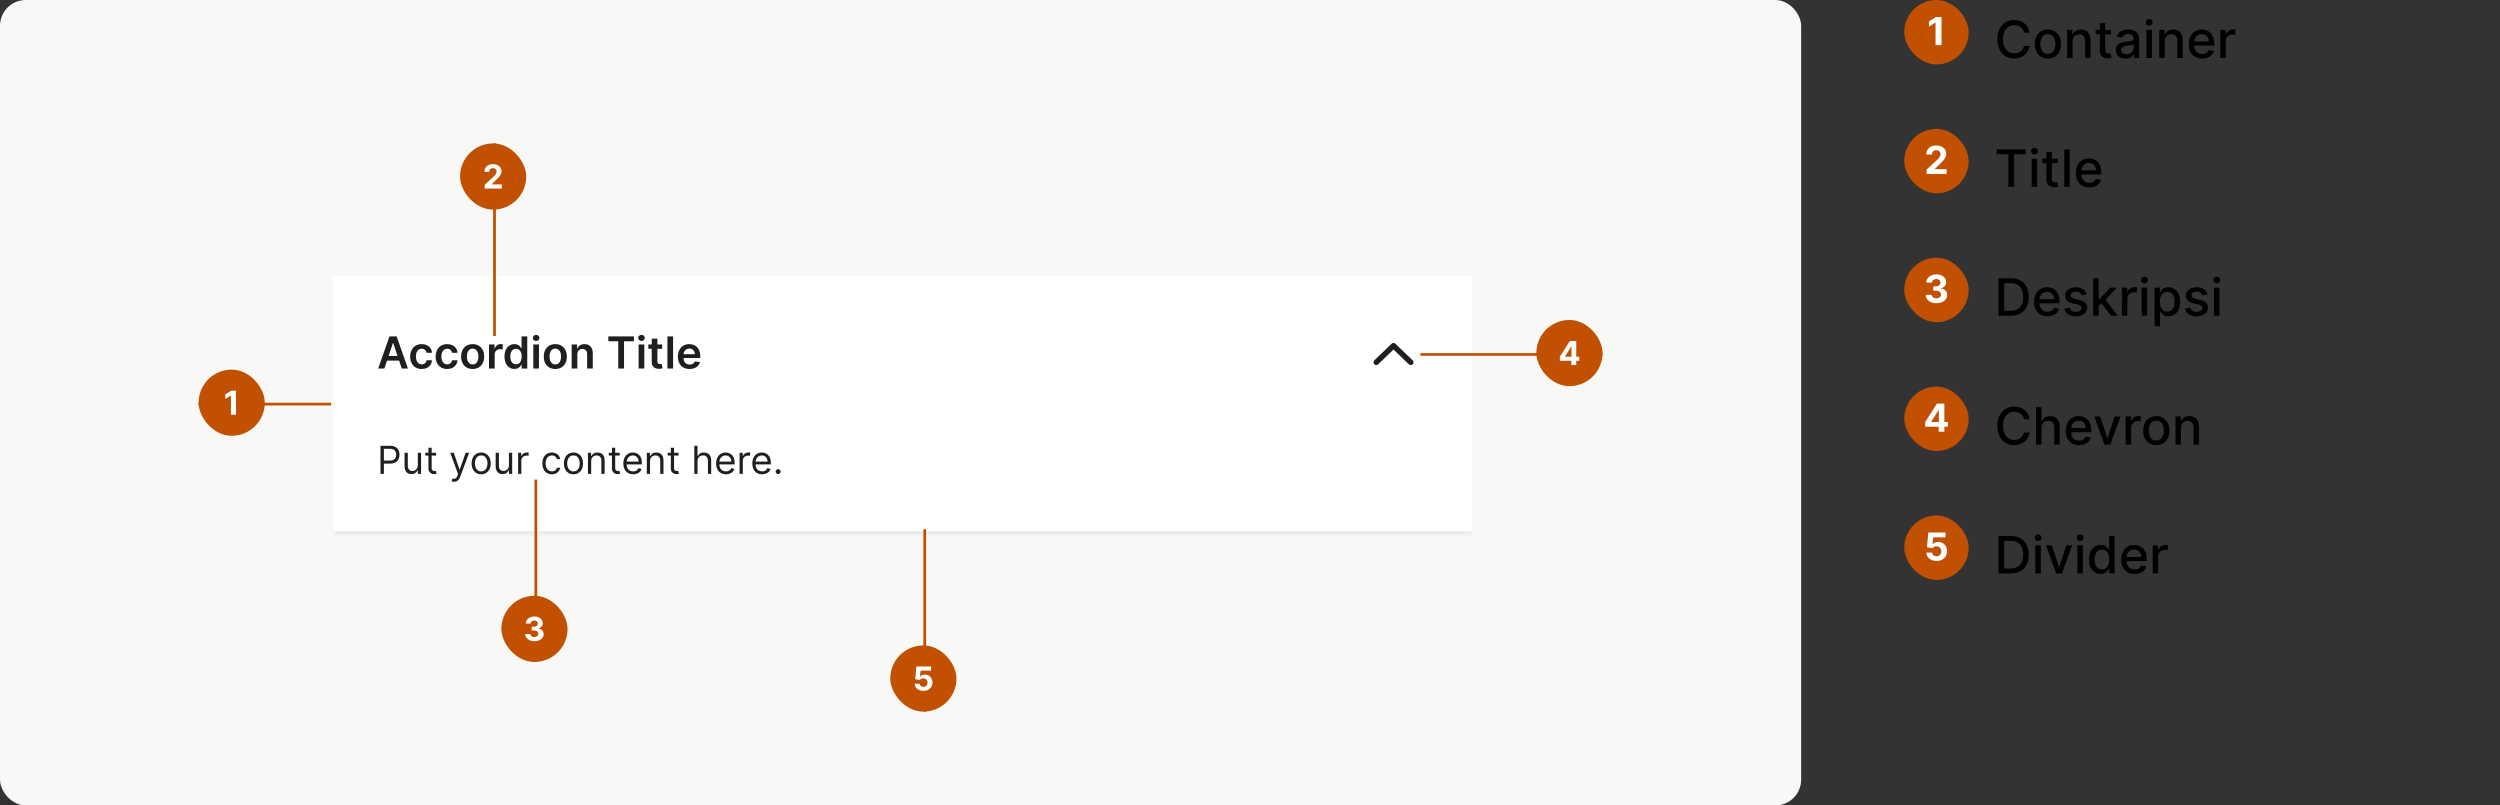 <svg width="776" height="250" viewBox="0 0 776 250" fill="none" xmlns="http://www.w3.org/2000/svg">
<rect x="0" y="0" width="776" height="250" fill="#333333" stroke="none"/>
<g clip-path="url(#clip0_5_423)">
<rect width="559.075" height="250" rx="8" fill="#F8F8F7"/>
<mask id="path-2-inside-1_5_423" fill="white">
<path d="M103.349 85.687H456.945V165.783H103.349V85.687Z"/>
</mask>
<path d="M103.349 85.687H456.945V165.783H103.349V85.687Z" fill="white"/>
<path d="M456.945 165.783V164.927H103.349V165.783V166.639H456.945V165.783Z" fill="#E5E5E5" mask="url(#path-2-inside-1_5_423)"/>
<path d="M119.309 114.386H117.383L120.89 104.423H123.118L126.63 114.386H124.704L122.043 106.466H121.965L119.309 114.386ZM119.373 110.48H124.626V111.929H119.373V110.48ZM130.897 114.532C130.151 114.532 129.51 114.368 128.975 114.04C128.443 113.713 128.033 113.261 127.744 112.683C127.459 112.103 127.316 111.435 127.316 110.679C127.316 109.92 127.462 109.25 127.754 108.67C128.046 108.086 128.458 107.632 128.99 107.308C129.525 106.98 130.157 106.817 130.887 106.817C131.493 106.817 132.03 106.928 132.497 107.152C132.967 107.373 133.342 107.686 133.621 108.091C133.9 108.493 134.059 108.963 134.098 109.502H132.414C132.346 109.142 132.184 108.842 131.928 108.602C131.675 108.359 131.336 108.237 130.911 108.237C130.551 108.237 130.235 108.334 129.963 108.529C129.69 108.72 129.478 108.996 129.325 109.356C129.176 109.716 129.102 110.147 129.102 110.65C129.102 111.159 129.176 111.597 129.325 111.963C129.475 112.327 129.684 112.607 129.953 112.805C130.225 112.999 130.545 113.097 130.911 113.097C131.171 113.097 131.403 113.048 131.607 112.951C131.814 112.85 131.988 112.706 132.127 112.518C132.267 112.33 132.363 112.101 132.414 111.832H134.098C134.055 112.361 133.9 112.829 133.631 113.238C133.361 113.643 132.995 113.961 132.531 114.191C132.067 114.418 131.523 114.532 130.897 114.532ZM138.803 114.532C138.057 114.532 137.416 114.368 136.881 114.04C136.349 113.713 135.939 113.261 135.651 112.683C135.365 112.103 135.223 111.435 135.223 110.679C135.223 109.92 135.368 109.25 135.66 108.67C135.952 108.086 136.364 107.632 136.896 107.308C137.431 106.98 138.063 106.817 138.793 106.817C139.4 106.817 139.936 106.928 140.403 107.152C140.874 107.373 141.248 107.686 141.527 108.091C141.806 108.493 141.965 108.963 142.004 109.502H140.321C140.252 109.142 140.09 108.842 139.834 108.602C139.581 108.359 139.242 108.237 138.817 108.237C138.457 108.237 138.141 108.334 137.869 108.529C137.596 108.72 137.384 108.996 137.232 109.356C137.082 109.716 137.008 110.147 137.008 110.65C137.008 111.159 137.082 111.597 137.232 111.963C137.381 112.327 137.59 112.607 137.859 112.805C138.132 112.999 138.451 113.097 138.817 113.097C139.077 113.097 139.309 113.048 139.513 112.951C139.721 112.85 139.894 112.706 140.034 112.518C140.173 112.33 140.269 112.101 140.321 111.832H142.004C141.962 112.361 141.806 112.829 141.537 113.238C141.268 113.643 140.901 113.961 140.437 114.191C139.974 114.418 139.429 114.532 138.803 114.532ZM146.709 114.532C145.979 114.532 145.347 114.371 144.812 114.05C144.277 113.729 143.862 113.28 143.566 112.703C143.275 112.125 143.129 111.451 143.129 110.679C143.129 109.907 143.275 109.231 143.566 108.651C143.862 108.07 144.277 107.619 144.812 107.298C145.347 106.977 145.979 106.817 146.709 106.817C147.439 106.817 148.071 106.977 148.606 107.298C149.141 107.619 149.555 108.07 149.847 108.651C150.142 109.231 150.289 109.907 150.289 110.679C150.289 111.451 150.142 112.125 149.847 112.703C149.555 113.28 149.141 113.729 148.606 114.05C148.071 114.371 147.439 114.532 146.709 114.532ZM146.719 113.121C147.114 113.121 147.445 113.012 147.711 112.795C147.977 112.575 148.175 112.28 148.305 111.91C148.438 111.54 148.504 111.128 148.504 110.674C148.504 110.217 148.438 109.803 148.305 109.434C148.175 109.061 147.977 108.764 147.711 108.544C147.445 108.323 147.114 108.213 146.719 108.213C146.313 108.213 145.976 108.323 145.707 108.544C145.441 108.764 145.242 109.061 145.109 109.434C144.979 109.803 144.914 110.217 144.914 110.674C144.914 111.128 144.979 111.54 145.109 111.91C145.242 112.28 145.441 112.575 145.707 112.795C145.976 113.012 146.313 113.121 146.719 113.121ZM151.784 114.386V106.914H153.491V108.159H153.569C153.705 107.728 153.939 107.395 154.27 107.162C154.604 106.925 154.985 106.807 155.413 106.807C155.51 106.807 155.619 106.812 155.739 106.821C155.862 106.828 155.964 106.839 156.045 106.856V108.475C155.971 108.449 155.852 108.427 155.69 108.407C155.531 108.385 155.377 108.373 155.228 108.373C154.907 108.373 154.618 108.443 154.362 108.582C154.109 108.719 153.91 108.908 153.764 109.152C153.618 109.395 153.545 109.675 153.545 109.993V114.386H151.784ZM159.68 114.517C159.093 114.517 158.568 114.366 158.104 114.065C157.64 113.763 157.274 113.325 157.005 112.751C156.736 112.177 156.601 111.48 156.601 110.66C156.601 109.829 156.737 109.129 157.01 108.558C157.285 107.984 157.657 107.551 158.124 107.259C158.591 106.964 159.111 106.817 159.685 106.817C160.123 106.817 160.483 106.891 160.765 107.04C161.047 107.186 161.271 107.363 161.436 107.571C161.602 107.775 161.73 107.968 161.821 108.149H161.894V104.423H163.66V114.386H161.928V113.209H161.821C161.73 113.39 161.599 113.583 161.427 113.788C161.255 113.989 161.028 114.16 160.746 114.303C160.464 114.446 160.108 114.517 159.68 114.517ZM160.172 113.072C160.545 113.072 160.862 112.972 161.125 112.771C161.388 112.567 161.587 112.283 161.723 111.92C161.86 111.556 161.928 111.133 161.928 110.65C161.928 110.167 161.86 109.747 161.723 109.39C161.591 109.033 161.393 108.756 161.13 108.558C160.871 108.36 160.551 108.261 160.172 108.261C159.779 108.261 159.452 108.364 159.189 108.568C158.926 108.772 158.729 109.054 158.596 109.414C158.463 109.774 158.396 110.186 158.396 110.65C158.396 111.117 158.463 111.534 158.596 111.9C158.732 112.263 158.931 112.55 159.194 112.761C159.46 112.969 159.786 113.072 160.172 113.072ZM165.536 114.386V106.914H167.297V114.386H165.536ZM166.421 105.853C166.143 105.853 165.903 105.761 165.701 105.576C165.5 105.388 165.4 105.163 165.4 104.9C165.4 104.634 165.5 104.409 165.701 104.224C165.903 104.036 166.143 103.942 166.421 103.942C166.704 103.942 166.944 104.036 167.141 104.224C167.342 104.409 167.443 104.634 167.443 104.9C167.443 105.163 167.342 105.388 167.141 105.576C166.944 105.761 166.704 105.853 166.421 105.853ZM172.367 114.532C171.637 114.532 171.005 114.371 170.47 114.05C169.935 113.729 169.52 113.28 169.225 112.703C168.933 112.125 168.787 111.451 168.787 110.679C168.787 109.907 168.933 109.231 169.225 108.651C169.52 108.07 169.935 107.619 170.47 107.298C171.005 106.977 171.637 106.817 172.367 106.817C173.097 106.817 173.729 106.977 174.264 107.298C174.799 107.619 175.213 108.07 175.505 108.651C175.8 109.231 175.947 109.907 175.947 110.679C175.947 111.451 175.8 112.125 175.505 112.703C175.213 113.28 174.799 113.729 174.264 114.05C173.729 114.371 173.097 114.532 172.367 114.532ZM172.377 113.121C172.773 113.121 173.103 113.012 173.369 112.795C173.635 112.575 173.833 112.28 173.963 111.91C174.096 111.54 174.162 111.128 174.162 110.674C174.162 110.217 174.096 109.803 173.963 109.434C173.833 109.061 173.635 108.764 173.369 108.544C173.103 108.323 172.773 108.213 172.377 108.213C171.972 108.213 171.634 108.323 171.365 108.544C171.099 108.764 170.9 109.061 170.767 109.434C170.637 109.803 170.572 110.217 170.572 110.674C170.572 111.128 170.637 111.54 170.767 111.91C170.9 112.28 171.099 112.575 171.365 112.795C171.634 113.012 171.972 113.121 172.377 113.121ZM179.203 110.008V114.386H177.442V106.914H179.125V108.184H179.213C179.385 107.765 179.659 107.433 180.035 107.186C180.414 106.94 180.883 106.817 181.441 106.817C181.956 106.817 182.406 106.927 182.788 107.147C183.174 107.368 183.473 107.687 183.683 108.106C183.897 108.524 184.003 109.032 184 109.628V114.386H182.239V109.901C182.239 109.401 182.109 109.011 181.849 108.728C181.593 108.446 181.238 108.305 180.784 108.305C180.476 108.305 180.202 108.373 179.962 108.509C179.725 108.642 179.539 108.835 179.403 109.088C179.27 109.341 179.203 109.648 179.203 110.008ZM188.828 105.936V104.423H196.776V105.936H193.697V114.386H191.907V105.936H188.828ZM198.231 114.386V106.914H199.992V114.386H198.231ZM199.116 105.853C198.837 105.853 198.597 105.761 198.396 105.576C198.195 105.388 198.095 105.163 198.095 104.9C198.095 104.634 198.195 104.409 198.396 104.224C198.597 104.036 198.837 103.942 199.116 103.942C199.398 103.942 199.638 104.036 199.836 104.224C200.037 104.409 200.138 104.634 200.138 104.9C200.138 105.163 200.037 105.388 199.836 105.576C199.638 105.761 199.398 105.853 199.116 105.853ZM205.534 106.914V108.276H201.238V106.914H205.534ZM202.299 105.124H204.06V112.138C204.06 112.375 204.096 112.557 204.167 112.683C204.241 112.807 204.339 112.891 204.459 112.936C204.579 112.982 204.712 113.004 204.858 113.004C204.968 113.004 205.068 112.996 205.159 112.98C205.253 112.964 205.325 112.949 205.373 112.936L205.67 114.313C205.576 114.345 205.441 114.381 205.266 114.42C205.094 114.459 204.884 114.482 204.634 114.488C204.193 114.501 203.796 114.435 203.442 114.289C203.089 114.139 202.808 113.909 202.6 113.598C202.396 113.286 202.296 112.897 202.299 112.43V105.124ZM208.928 104.423V114.386H207.167V104.423H208.928ZM214.047 114.532C213.298 114.532 212.651 114.376 212.106 114.065C211.564 113.75 211.148 113.306 210.856 112.732C210.564 112.155 210.418 111.475 210.418 110.694C210.418 109.925 210.564 109.25 210.856 108.67C211.151 108.086 211.563 107.632 212.091 107.308C212.62 106.98 213.241 106.817 213.954 106.817C214.415 106.817 214.849 106.891 215.258 107.04C215.67 107.186 216.033 107.413 216.348 107.721C216.666 108.029 216.915 108.422 217.097 108.899C217.278 109.372 217.369 109.936 217.369 110.591V111.131H211.245V109.945H215.681C215.678 109.607 215.605 109.307 215.462 109.045C215.32 108.779 215.12 108.569 214.864 108.417C214.611 108.265 214.316 108.188 213.979 108.188C213.619 108.188 213.303 108.276 213.03 108.451C212.758 108.623 212.545 108.85 212.393 109.132C212.244 109.411 212.167 109.717 212.164 110.052V111.088C212.164 111.522 212.244 111.895 212.403 112.207C212.561 112.515 212.784 112.751 213.069 112.917C213.354 113.079 213.688 113.16 214.071 113.16C214.327 113.16 214.559 113.124 214.767 113.053C214.974 112.978 215.154 112.87 215.307 112.727C215.459 112.584 215.574 112.408 215.652 112.197L217.296 112.382C217.193 112.816 216.995 113.196 216.703 113.52C216.414 113.841 216.045 114.091 215.594 114.269C215.143 114.444 214.627 114.532 214.047 114.532Z" fill="#1F1F1F"/>
<path d="M427.193 112.454L432.544 107.317L437.895 112.454" stroke="#1F1F1F" stroke-width="1.712" stroke-linecap="round" stroke-linejoin="round"/>
<path d="M118.103 147.085V138.367H121.048C121.732 138.367 122.291 138.491 122.725 138.738C123.162 138.982 123.486 139.312 123.696 139.729C123.906 140.146 124.011 140.612 124.011 141.125C124.011 141.639 123.906 142.106 123.696 142.526C123.489 142.946 123.168 143.281 122.734 143.53C122.3 143.777 121.744 143.901 121.065 143.901H118.954V142.964H121.031C121.5 142.964 121.876 142.883 122.159 142.722C122.443 142.56 122.649 142.341 122.777 142.066C122.907 141.788 122.972 141.474 122.972 141.125C122.972 140.776 122.907 140.464 122.777 140.189C122.649 139.914 122.442 139.698 122.155 139.542C121.868 139.383 121.488 139.304 121.014 139.304H119.158V147.085H118.103ZM129.695 144.411V140.547H130.7V147.085H129.695V145.978H129.627C129.474 146.31 129.236 146.592 128.912 146.825C128.589 147.055 128.18 147.17 127.686 147.17C127.278 147.17 126.915 147.08 126.597 146.902C126.279 146.72 126.029 146.447 125.848 146.084C125.666 145.718 125.575 145.257 125.575 144.701V140.547H126.58V144.633C126.58 145.11 126.713 145.49 126.98 145.774C127.249 146.057 127.593 146.199 128.01 146.199C128.26 146.199 128.514 146.135 128.772 146.008C129.033 145.88 129.251 145.684 129.427 145.42C129.606 145.156 129.695 144.82 129.695 144.411ZM135.383 140.547V141.398H131.995V140.547H135.383ZM132.983 138.98H133.987V145.212C133.987 145.495 134.028 145.708 134.111 145.85C134.196 145.989 134.303 146.083 134.434 146.131C134.567 146.176 134.708 146.199 134.855 146.199C134.966 146.199 135.057 146.194 135.128 146.182C135.199 146.168 135.256 146.157 135.298 146.148L135.502 147.05C135.434 147.076 135.339 147.102 135.217 147.127C135.095 147.155 134.941 147.17 134.753 147.17C134.469 147.17 134.191 147.109 133.919 146.987C133.649 146.865 133.425 146.679 133.246 146.429C133.071 146.179 132.983 145.864 132.983 145.484V138.98ZM140.912 149.536C140.742 149.536 140.59 149.522 140.457 149.494C140.324 149.468 140.231 149.443 140.18 149.417L140.436 148.532C140.68 148.594 140.895 148.617 141.083 148.6C141.27 148.583 141.436 148.499 141.581 148.349C141.728 148.201 141.863 147.961 141.985 147.629L142.172 147.119L139.755 140.547H140.844L142.649 145.757H142.717L144.522 140.547H145.612L142.836 148.038C142.711 148.376 142.557 148.655 142.372 148.877C142.188 149.101 141.974 149.267 141.73 149.375C141.488 149.482 141.216 149.536 140.912 149.536ZM149.359 147.221C148.769 147.221 148.251 147.08 147.806 146.799C147.363 146.518 147.017 146.125 146.767 145.62C146.52 145.115 146.397 144.525 146.397 143.85C146.397 143.169 146.52 142.574 146.767 142.066C147.017 141.558 147.363 141.164 147.806 140.883C148.251 140.602 148.769 140.461 149.359 140.461C149.95 140.461 150.466 140.602 150.909 140.883C151.354 141.164 151.7 141.558 151.947 142.066C152.197 142.574 152.322 143.169 152.322 143.85C152.322 144.525 152.197 145.115 151.947 145.62C151.7 146.125 151.354 146.518 150.909 146.799C150.466 147.08 149.95 147.221 149.359 147.221ZM149.359 146.318C149.808 146.318 150.177 146.203 150.466 145.974C150.756 145.744 150.97 145.442 151.109 145.067C151.248 144.692 151.317 144.287 151.317 143.85C151.317 143.413 151.248 143.005 151.109 142.628C150.97 142.251 150.756 141.946 150.466 141.713C150.177 141.48 149.808 141.364 149.359 141.364C148.911 141.364 148.542 141.48 148.253 141.713C147.963 141.946 147.749 142.251 147.61 142.628C147.471 143.005 147.401 143.413 147.401 143.85C147.401 144.287 147.471 144.692 147.61 145.067C147.749 145.442 147.963 145.744 148.253 145.974C148.542 146.203 148.911 146.318 149.359 146.318ZM157.976 144.411V140.547H158.98V147.085H157.976V145.978H157.908C157.754 146.31 157.516 146.592 157.192 146.825C156.869 147.055 156.46 147.17 155.967 147.17C155.558 147.17 155.195 147.08 154.877 146.902C154.559 146.72 154.309 146.447 154.128 146.084C153.946 145.718 153.855 145.257 153.855 144.701V140.547H154.86V144.633C154.86 145.11 154.993 145.49 155.26 145.774C155.53 146.057 155.873 146.199 156.29 146.199C156.54 146.199 156.794 146.135 157.052 146.008C157.313 145.88 157.532 145.684 157.707 145.42C157.886 145.156 157.976 144.82 157.976 144.411ZM160.82 147.085V140.547H161.791V141.534H161.859C161.978 141.211 162.193 140.948 162.506 140.747C162.818 140.545 163.17 140.444 163.561 140.444C163.635 140.444 163.727 140.446 163.838 140.449C163.949 140.451 164.032 140.456 164.089 140.461V141.483C164.055 141.474 163.977 141.462 163.855 141.445C163.736 141.425 163.609 141.415 163.476 141.415C163.158 141.415 162.875 141.482 162.625 141.615C162.378 141.745 162.182 141.927 162.037 142.16C161.896 142.39 161.825 142.652 161.825 142.947V147.085H160.82ZM171.307 147.221C170.694 147.221 170.166 147.076 169.724 146.787C169.281 146.497 168.94 146.098 168.702 145.591C168.464 145.083 168.344 144.502 168.344 143.85C168.344 143.186 168.466 142.6 168.711 142.092C168.957 141.581 169.301 141.182 169.741 140.896C170.183 140.606 170.7 140.461 171.29 140.461C171.75 140.461 172.164 140.547 172.533 140.717C172.902 140.887 173.204 141.125 173.439 141.432C173.675 141.738 173.821 142.096 173.878 142.505H172.873C172.797 142.207 172.626 141.943 172.363 141.713C172.102 141.48 171.75 141.364 171.307 141.364C170.915 141.364 170.572 141.466 170.277 141.67C169.985 141.872 169.756 142.157 169.592 142.526C169.43 142.892 169.349 143.322 169.349 143.816C169.349 144.321 169.428 144.76 169.587 145.135C169.749 145.51 169.976 145.8 170.268 146.008C170.564 146.215 170.91 146.318 171.307 146.318C171.568 146.318 171.805 146.273 172.018 146.182C172.231 146.091 172.411 145.961 172.558 145.791C172.706 145.62 172.811 145.416 172.873 145.178H173.878C173.821 145.564 173.681 145.911 173.457 146.22C173.235 146.527 172.941 146.771 172.575 146.953C172.212 147.131 171.789 147.221 171.307 147.221ZM178.002 147.221C177.412 147.221 176.894 147.08 176.449 146.799C176.006 146.518 175.66 146.125 175.41 145.62C175.163 145.115 175.04 144.525 175.04 143.85C175.04 143.169 175.163 142.574 175.41 142.066C175.66 141.558 176.006 141.164 176.449 140.883C176.894 140.602 177.412 140.461 178.002 140.461C178.593 140.461 179.109 140.602 179.552 140.883C179.997 141.164 180.344 141.558 180.59 142.066C180.84 142.574 180.965 143.169 180.965 143.85C180.965 144.525 180.84 145.115 180.59 145.62C180.344 146.125 179.997 146.518 179.552 146.799C179.109 147.08 178.593 147.221 178.002 147.221ZM178.002 146.318C178.451 146.318 178.82 146.203 179.109 145.974C179.399 145.744 179.613 145.442 179.752 145.067C179.891 144.692 179.96 144.287 179.96 143.85C179.96 143.413 179.891 143.005 179.752 142.628C179.613 142.251 179.399 141.946 179.109 141.713C178.82 141.48 178.451 141.364 178.002 141.364C177.554 141.364 177.185 141.48 176.896 141.713C176.606 141.946 176.392 142.251 176.253 142.628C176.114 143.005 176.044 143.413 176.044 143.85C176.044 144.287 176.114 144.692 176.253 145.067C176.392 145.442 176.606 145.744 176.896 145.974C177.185 146.203 177.554 146.318 178.002 146.318ZM183.503 143.152V147.085H182.498V140.547H183.469V141.568H183.554C183.707 141.236 183.94 140.969 184.252 140.768C184.564 140.564 184.967 140.461 185.461 140.461C185.904 140.461 186.291 140.552 186.623 140.734C186.955 140.913 187.213 141.185 187.398 141.551C187.582 141.914 187.674 142.374 187.674 142.93V147.085H186.67V142.998C186.67 142.485 186.536 142.085 186.27 141.798C186.003 141.509 185.637 141.364 185.171 141.364C184.851 141.364 184.564 141.433 184.312 141.572C184.062 141.711 183.865 141.914 183.72 142.181C183.575 142.448 183.503 142.771 183.503 143.152ZM192.353 140.547V141.398H188.965V140.547H192.353ZM189.953 138.98H190.957V145.212C190.957 145.495 190.998 145.708 191.081 145.85C191.166 145.989 191.274 146.083 191.404 146.131C191.537 146.176 191.678 146.199 191.825 146.199C191.936 146.199 192.027 146.194 192.098 146.182C192.169 146.168 192.226 146.157 192.268 146.148L192.472 147.05C192.404 147.076 192.309 147.102 192.187 147.127C192.065 147.155 191.911 147.17 191.723 147.17C191.44 147.17 191.161 147.109 190.889 146.987C190.619 146.865 190.395 146.679 190.216 146.429C190.041 146.179 189.953 145.864 189.953 145.484V138.98ZM196.535 147.221C195.905 147.221 195.362 147.082 194.905 146.804C194.451 146.523 194.101 146.131 193.854 145.629C193.61 145.124 193.488 144.536 193.488 143.867C193.488 143.197 193.61 142.607 193.854 142.096C194.101 141.582 194.444 141.182 194.884 140.896C195.326 140.606 195.843 140.461 196.433 140.461C196.774 140.461 197.11 140.518 197.442 140.632C197.774 140.745 198.076 140.93 198.349 141.185C198.621 141.438 198.838 141.772 199 142.19C199.162 142.607 199.242 143.12 199.242 143.73V144.156H194.203V143.288H198.221C198.221 142.919 198.147 142.59 197.999 142.3C197.855 142.011 197.648 141.782 197.378 141.615C197.111 141.448 196.796 141.364 196.433 141.364C196.033 141.364 195.687 141.463 195.395 141.662C195.105 141.858 194.882 142.113 194.726 142.428C194.57 142.743 194.492 143.081 194.492 143.441V144.02C194.492 144.514 194.577 144.932 194.748 145.276C194.921 145.616 195.16 145.876 195.467 146.054C195.773 146.23 196.129 146.318 196.535 146.318C196.799 146.318 197.038 146.281 197.25 146.208C197.466 146.131 197.652 146.018 197.808 145.867C197.964 145.714 198.085 145.524 198.17 145.297L199.14 145.569C199.038 145.898 198.866 146.188 198.625 146.438C198.384 146.684 198.086 146.877 197.731 147.016C197.377 147.153 196.978 147.221 196.535 147.221ZM201.775 143.152V147.085H200.77V140.547H201.741V141.568H201.826C201.979 141.236 202.212 140.969 202.524 140.768C202.836 140.564 203.239 140.461 203.733 140.461C204.176 140.461 204.563 140.552 204.895 140.734C205.227 140.913 205.485 141.185 205.67 141.551C205.854 141.914 205.946 142.374 205.946 142.93V147.085H204.942V142.998C204.942 142.485 204.808 142.085 204.542 141.798C204.275 141.509 203.909 141.364 203.444 141.364C203.123 141.364 202.836 141.433 202.584 141.572C202.334 141.711 202.137 141.914 201.992 142.181C201.847 142.448 201.775 142.771 201.775 143.152ZM210.625 140.547V141.398H207.237V140.547H210.625ZM208.225 138.98H209.229V145.212C209.229 145.495 209.27 145.708 209.353 145.85C209.438 145.989 209.546 146.083 209.676 146.131C209.81 146.176 209.95 146.199 210.098 146.199C210.208 146.199 210.299 146.194 210.37 146.182C210.441 146.168 210.498 146.157 210.54 146.148L210.745 147.05C210.676 147.076 210.581 147.102 210.459 147.127C210.337 147.155 210.183 147.17 209.995 147.17C209.712 147.17 209.434 147.109 209.161 146.987C208.892 146.865 208.667 146.679 208.489 146.429C208.313 146.179 208.225 145.864 208.225 145.484V138.98ZM216.512 143.152V147.085H215.508V138.367H216.512V141.568H216.597C216.75 141.23 216.98 140.962 217.287 140.764C217.596 140.562 218.008 140.461 218.521 140.461C218.967 140.461 219.357 140.551 219.692 140.73C220.027 140.906 220.286 141.177 220.471 141.543C220.658 141.906 220.752 142.368 220.752 142.93V147.085H219.747V142.998C219.747 142.479 219.612 142.077 219.343 141.794C219.076 141.507 218.706 141.364 218.232 141.364C217.903 141.364 217.607 141.433 217.346 141.572C217.088 141.711 216.884 141.914 216.733 142.181C216.586 142.448 216.512 142.771 216.512 143.152ZM225.33 147.221C224.701 147.221 224.157 147.082 223.7 146.804C223.246 146.523 222.896 146.131 222.649 145.629C222.405 145.124 222.283 144.536 222.283 143.867C222.283 143.197 222.405 142.607 222.649 142.096C222.896 141.582 223.239 141.182 223.679 140.896C224.122 140.606 224.638 140.461 225.228 140.461C225.569 140.461 225.905 140.518 226.237 140.632C226.569 140.745 226.871 140.93 227.144 141.185C227.416 141.438 227.633 141.772 227.795 142.19C227.957 142.607 228.038 143.12 228.038 143.73V144.156H222.998V143.288H227.016C227.016 142.919 226.942 142.59 226.795 142.3C226.65 142.011 226.443 141.782 226.173 141.615C225.907 141.448 225.592 141.364 225.228 141.364C224.828 141.364 224.482 141.463 224.19 141.662C223.9 141.858 223.678 142.113 223.521 142.428C223.365 142.743 223.287 143.081 223.287 143.441V144.02C223.287 144.514 223.372 144.932 223.543 145.276C223.716 145.616 223.956 145.876 224.262 146.054C224.569 146.23 224.925 146.318 225.33 146.318C225.594 146.318 225.833 146.281 226.046 146.208C226.261 146.131 226.447 146.018 226.603 145.867C226.759 145.714 226.88 145.524 226.965 145.297L227.935 145.569C227.833 145.898 227.662 146.188 227.42 146.438C227.179 146.684 226.881 146.877 226.527 147.016C226.172 147.153 225.773 147.221 225.33 147.221ZM229.566 147.085V140.547H230.536V141.534H230.604C230.723 141.211 230.939 140.948 231.251 140.747C231.563 140.545 231.915 140.444 232.307 140.444C232.381 140.444 232.473 140.446 232.584 140.449C232.694 140.451 232.778 140.456 232.835 140.461V141.483C232.801 141.474 232.723 141.462 232.601 141.445C232.481 141.425 232.355 141.415 232.222 141.415C231.904 141.415 231.62 141.482 231.37 141.615C231.124 141.745 230.928 141.927 230.783 142.16C230.641 142.39 230.57 142.652 230.57 142.947V147.085H229.566ZM236.568 147.221C235.938 147.221 235.394 147.082 234.937 146.804C234.483 146.523 234.133 146.131 233.886 145.629C233.642 145.124 233.52 144.536 233.52 143.867C233.52 143.197 233.642 142.607 233.886 142.096C234.133 141.582 234.476 141.182 234.916 140.896C235.359 140.606 235.875 140.461 236.465 140.461C236.806 140.461 237.142 140.518 237.474 140.632C237.806 140.745 238.108 140.93 238.381 141.185C238.653 141.438 238.87 141.772 239.032 142.19C239.194 142.607 239.275 143.12 239.275 143.73V144.156H234.235V143.288H238.253C238.253 142.919 238.179 142.59 238.032 142.3C237.887 142.011 237.68 141.782 237.41 141.615C237.144 141.448 236.829 141.364 236.465 141.364C236.065 141.364 235.719 141.463 235.427 141.662C235.137 141.858 234.915 142.113 234.759 142.428C234.603 142.743 234.525 143.081 234.525 143.441V144.02C234.525 144.514 234.61 144.932 234.78 145.276C234.953 145.616 235.193 145.876 235.499 146.054C235.806 146.23 236.162 146.318 236.568 146.318C236.832 146.318 237.07 146.281 237.283 146.208C237.498 146.131 237.684 146.018 237.84 145.867C237.996 145.714 238.117 145.524 238.202 145.297L239.173 145.569C239.07 145.898 238.899 146.188 238.658 146.438C238.416 146.684 238.118 146.877 237.764 147.016C237.409 147.153 237.01 147.221 236.568 147.221ZM241.535 147.153C241.325 147.153 241.145 147.077 240.994 146.927C240.844 146.777 240.769 146.596 240.769 146.386C240.769 146.176 240.844 145.996 240.994 145.846C241.145 145.695 241.325 145.62 241.535 145.62C241.745 145.62 241.925 145.695 242.076 145.846C242.226 145.996 242.301 146.176 242.301 146.386C242.301 146.526 242.266 146.653 242.195 146.77C242.127 146.886 242.034 146.98 241.918 147.05C241.805 147.119 241.677 147.153 241.535 147.153Z" fill="#1F1F1F"/>
<g clip-path="url(#clip1_5_423)">
<rect x="61.644" y="125" width="41.096" height="0.856" fill="#C25001"/>
<g clip-path="url(#clip2_5_423)">
<rect x="61.644" y="114.726" width="20.548" height="20.548" rx="10.274" fill="#C25001"/>
<path d="M73.261 121.254V128.726H71.681V122.754H71.637L69.926 123.826V122.425L71.776 121.254H73.261Z" fill="white"/>
</g>
</g>
<g clip-path="url(#clip3_5_423)">
<rect x="153.068" y="44.52" width="0.856" height="59.761" fill="#C25001"/>
<g clip-path="url(#clip4_5_423)">
<rect x="142.795" y="44.52" width="20.548" height="20.548" rx="10.274" fill="#C25001"/>
<path d="M150.439 58.52V57.382L153.099 54.919C153.325 54.701 153.514 54.504 153.668 54.328C153.823 54.153 153.941 53.982 154.022 53.814C154.102 53.644 154.142 53.46 154.142 53.263C154.142 53.044 154.092 52.856 153.992 52.698C153.893 52.537 153.756 52.414 153.584 52.329C153.411 52.242 153.215 52.198 152.996 52.198C152.768 52.198 152.568 52.244 152.398 52.336C152.228 52.429 152.096 52.561 152.004 52.734C151.912 52.907 151.865 53.112 151.865 53.351H150.366C150.366 52.862 150.477 52.437 150.698 52.077C150.919 51.717 151.229 51.439 151.628 51.242C152.027 51.045 152.487 50.946 153.007 50.946C153.542 50.946 154.008 51.041 154.405 51.231C154.804 51.418 155.114 51.678 155.335 52.012C155.556 52.345 155.667 52.727 155.667 53.157C155.667 53.44 155.611 53.718 155.499 53.993C155.39 54.268 155.194 54.573 154.912 54.909C154.63 55.242 154.232 55.642 153.719 56.109L152.628 57.178V57.229H155.766V58.52H150.439Z" fill="white"/>
</g>
</g>
<g clip-path="url(#clip5_5_423)">
<rect x="440.924" y="109.589" width="56.507" height="0.856" fill="#C25001"/>
<g clip-path="url(#clip6_5_423)">
<rect x="476.883" y="99.315" width="20.548" height="20.548" rx="10.274" fill="#C25001"/>
<path d="M484.168 112.002V110.757L487.288 105.843H488.36V107.565H487.726L485.759 110.677V110.736H490.192V112.002H484.168ZM487.755 113.315V111.622L487.784 111.071V105.843H489.265V113.315H487.755Z" fill="white"/>
</g>
</g>
<g clip-path="url(#clip7_5_423)">
<rect x="165.894" y="148.856" width="0.856" height="56.624" fill="#C25001"/>
<g clip-path="url(#clip8_5_423)">
<rect x="155.62" y="184.931" width="20.548" height="20.548" rx="10.274" fill="#C25001"/>
<path d="M165.876 199.034C165.331 199.034 164.845 198.94 164.42 198.753C163.997 198.563 163.662 198.303 163.416 197.972C163.173 197.639 163.048 197.254 163.041 196.819H164.631C164.641 197.001 164.701 197.162 164.81 197.301C164.922 197.437 165.07 197.543 165.255 197.618C165.44 197.693 165.648 197.731 165.879 197.731C166.12 197.731 166.333 197.689 166.518 197.603C166.702 197.518 166.847 197.4 166.952 197.25C167.056 197.099 167.109 196.925 167.109 196.728C167.109 196.528 167.053 196.352 166.941 196.199C166.831 196.043 166.673 195.922 166.467 195.834C166.262 195.746 166.019 195.703 165.737 195.703H165.04V194.542H165.737C165.975 194.542 166.186 194.501 166.368 194.418C166.553 194.336 166.696 194.221 166.799 194.075C166.901 193.927 166.952 193.754 166.952 193.557C166.952 193.37 166.907 193.206 166.817 193.065C166.729 192.921 166.605 192.809 166.445 192.729C166.287 192.649 166.102 192.609 165.89 192.609C165.676 192.609 165.48 192.648 165.303 192.725C165.125 192.801 164.983 192.909 164.876 193.05C164.769 193.191 164.712 193.357 164.704 193.546H163.19C163.198 193.116 163.32 192.736 163.559 192.408C163.797 192.08 164.118 191.823 164.522 191.638C164.928 191.451 165.387 191.357 165.897 191.357C166.413 191.357 166.864 191.451 167.251 191.638C167.638 191.826 167.938 192.078 168.152 192.397C168.369 192.713 168.476 193.068 168.473 193.462C168.476 193.881 168.346 194.23 168.083 194.51C167.823 194.789 167.483 194.967 167.065 195.042V195.101C167.615 195.171 168.033 195.362 168.32 195.673C168.609 195.982 168.753 196.369 168.75 196.834C168.753 197.259 168.63 197.637 168.382 197.968C168.136 198.299 167.797 198.559 167.364 198.749C166.931 198.939 166.435 199.034 165.876 199.034Z" fill="white"/>
</g>
</g>
<g clip-path="url(#clip9_5_423)">
<rect x="286.613" y="164.267" width="0.856" height="56.624" fill="#C25001"/>
<g clip-path="url(#clip10_5_423)">
<rect x="276.34" y="200.343" width="20.548" height="20.548" rx="10.274" fill="#C25001"/>
<path d="M286.637 214.445C286.122 214.445 285.662 214.35 285.258 214.16C284.857 213.971 284.538 213.709 284.302 213.376C284.066 213.043 283.944 212.661 283.934 212.23H285.466C285.483 212.52 285.605 212.754 285.831 212.934C286.057 213.114 286.326 213.204 286.637 213.204C286.886 213.204 287.104 213.15 287.294 213.04C287.486 212.928 287.636 212.774 287.743 212.577C287.852 212.377 287.907 212.149 287.907 211.891C287.907 211.628 287.851 211.397 287.739 211.198C287.63 210.998 287.478 210.843 287.283 210.731C287.089 210.619 286.866 210.562 286.616 210.559C286.397 210.559 286.184 210.604 285.977 210.694C285.773 210.784 285.613 210.907 285.499 211.063L284.094 210.811L284.448 206.871H289.016V208.162H285.751L285.557 210.034H285.601C285.733 209.849 285.931 209.696 286.196 209.574C286.461 209.453 286.758 209.392 287.086 209.392C287.536 209.392 287.937 209.498 288.29 209.709C288.643 209.921 288.921 210.211 289.126 210.581C289.33 210.948 289.431 211.372 289.428 211.851C289.431 212.354 289.314 212.802 289.078 213.193C288.845 213.583 288.518 213.889 288.097 214.113C287.678 214.334 287.192 214.445 286.637 214.445Z" fill="white"/>
</g>
</g>
<g clip-path="url(#clip11_5_423)">
<g clip-path="url(#clip12_5_423)">
<g clip-path="url(#clip13_5_423)">
<rect x="591.075" width="20" height="20" rx="10" fill="#C25001"/>
<path d="M602.644 5.273V14H600.799V7.024H600.748L598.749 8.277V6.641L600.91 5.273H602.644Z" fill="white"/>
</g>
<g clip-path="url(#clip14_5_423)">
<path d="M630.019 10.148H628.246C628.178 9.769 628.051 9.436 627.865 9.148C627.68 8.86 627.452 8.616 627.183 8.415C626.914 8.214 626.613 8.062 626.28 7.96C625.95 7.858 625.6 7.807 625.229 7.807C624.558 7.807 623.958 7.975 623.428 8.312C622.901 8.65 622.484 9.144 622.178 9.795C621.875 10.447 621.723 11.242 621.723 12.182C621.723 13.129 621.875 13.928 622.178 14.579C622.484 15.231 622.903 15.723 623.433 16.057C623.964 16.39 624.56 16.557 625.223 16.557C625.591 16.557 625.939 16.508 626.269 16.409C626.602 16.307 626.903 16.157 627.172 15.96C627.441 15.763 627.668 15.523 627.854 15.239C628.043 14.951 628.174 14.621 628.246 14.25L630.019 14.256C629.924 14.828 629.74 15.354 629.467 15.835C629.198 16.312 628.852 16.725 628.428 17.074C628.007 17.419 627.526 17.686 626.984 17.875C626.443 18.064 625.852 18.159 625.212 18.159C624.204 18.159 623.306 17.921 622.519 17.443C621.731 16.962 621.109 16.275 620.655 15.381C620.204 14.487 619.979 13.421 619.979 12.182C619.979 10.939 620.206 9.873 620.661 8.983C621.115 8.089 621.736 7.403 622.524 6.926C623.312 6.445 624.208 6.205 625.212 6.205C625.829 6.205 626.405 6.294 626.939 6.472C627.477 6.646 627.96 6.903 628.388 7.244C628.816 7.581 629.17 7.994 629.45 8.483C629.731 8.968 629.92 9.523 630.019 10.148ZM635.659 18.176C634.841 18.176 634.127 17.989 633.517 17.614C632.907 17.239 632.434 16.714 632.097 16.04C631.76 15.366 631.591 14.578 631.591 13.676C631.591 12.771 631.76 11.979 632.097 11.301C632.434 10.623 632.907 10.097 633.517 9.722C634.127 9.347 634.841 9.159 635.659 9.159C636.477 9.159 637.191 9.347 637.801 9.722C638.411 10.097 638.885 10.623 639.222 11.301C639.559 11.979 639.727 12.771 639.727 13.676C639.727 14.578 639.559 15.366 639.222 16.04C638.885 16.714 638.411 17.239 637.801 17.614C637.191 17.989 636.477 18.176 635.659 18.176ZM635.665 16.75C636.195 16.75 636.635 16.61 636.983 16.329C637.332 16.049 637.589 15.676 637.756 15.21C637.926 14.744 638.011 14.231 638.011 13.671C638.011 13.114 637.926 12.602 637.756 12.136C637.589 11.667 637.332 11.29 636.983 11.006C636.635 10.722 636.195 10.579 635.665 10.579C635.131 10.579 634.688 10.722 634.335 11.006C633.987 11.29 633.727 11.667 633.557 12.136C633.39 12.602 633.307 13.114 633.307 13.671C633.307 14.231 633.39 14.744 633.557 15.21C633.727 15.676 633.987 16.049 634.335 16.329C634.688 16.61 635.131 16.75 635.665 16.75ZM643.323 12.818V18H641.624V9.273H643.254V10.693H643.362C643.563 10.231 643.877 9.86 644.305 9.58C644.737 9.299 645.281 9.159 645.936 9.159C646.531 9.159 647.052 9.284 647.499 9.534C647.946 9.78 648.292 10.148 648.538 10.636C648.785 11.125 648.908 11.729 648.908 12.449V18H647.209V12.653C647.209 12.021 647.044 11.527 646.715 11.171C646.385 10.811 645.932 10.631 645.357 10.631C644.963 10.631 644.612 10.716 644.305 10.886C644.002 11.057 643.762 11.307 643.584 11.636C643.41 11.962 643.323 12.356 643.323 12.818ZM655.26 9.273V10.636H650.493V9.273H655.26ZM651.771 7.182H653.47V15.438C653.47 15.767 653.52 16.015 653.618 16.182C653.716 16.345 653.843 16.456 653.999 16.517C654.158 16.574 654.33 16.602 654.516 16.602C654.652 16.602 654.771 16.593 654.874 16.574C654.976 16.555 655.055 16.54 655.112 16.528L655.419 17.932C655.321 17.97 655.18 18.008 654.999 18.046C654.817 18.087 654.59 18.11 654.317 18.114C653.87 18.121 653.453 18.042 653.067 17.875C652.68 17.708 652.368 17.451 652.129 17.102C651.891 16.754 651.771 16.316 651.771 15.79V7.182ZM659.679 18.193C659.126 18.193 658.626 18.091 658.179 17.886C657.732 17.678 657.378 17.377 657.117 16.983C656.859 16.589 656.73 16.106 656.73 15.534C656.73 15.042 656.825 14.636 657.014 14.318C657.204 14 657.459 13.748 657.781 13.562C658.103 13.377 658.463 13.237 658.861 13.142C659.259 13.047 659.664 12.975 660.077 12.926C660.6 12.866 661.024 12.816 661.35 12.778C661.675 12.737 661.912 12.671 662.06 12.579C662.207 12.489 662.281 12.341 662.281 12.136V12.097C662.281 11.6 662.141 11.216 661.861 10.943C661.584 10.671 661.171 10.534 660.622 10.534C660.05 10.534 659.6 10.661 659.27 10.915C658.944 11.165 658.719 11.443 658.594 11.75L656.997 11.386C657.187 10.856 657.463 10.428 657.827 10.102C658.194 9.773 658.617 9.534 659.094 9.386C659.571 9.235 660.073 9.159 660.6 9.159C660.948 9.159 661.317 9.201 661.707 9.284C662.101 9.364 662.469 9.511 662.81 9.727C663.154 9.943 663.437 10.252 663.656 10.653C663.876 11.051 663.986 11.568 663.986 12.204V18H662.327V16.807H662.259C662.149 17.026 661.984 17.242 661.764 17.454C661.545 17.667 661.262 17.843 660.918 17.983C660.573 18.123 660.16 18.193 659.679 18.193ZM660.048 16.829C660.518 16.829 660.92 16.737 661.253 16.551C661.59 16.366 661.846 16.123 662.02 15.824C662.198 15.521 662.287 15.197 662.287 14.852V13.727C662.226 13.788 662.109 13.845 661.935 13.898C661.764 13.947 661.569 13.991 661.35 14.028C661.13 14.062 660.916 14.095 660.707 14.125C660.499 14.152 660.325 14.174 660.185 14.193C659.855 14.235 659.554 14.305 659.281 14.403C659.012 14.502 658.796 14.644 658.634 14.829C658.475 15.011 658.395 15.254 658.395 15.557C658.395 15.977 658.55 16.296 658.861 16.511C659.171 16.724 659.567 16.829 660.048 16.829ZM666.249 18V9.273H667.948V18H666.249ZM667.107 7.926C666.811 7.926 666.557 7.828 666.345 7.631C666.137 7.43 666.033 7.191 666.033 6.915C666.033 6.634 666.137 6.396 666.345 6.199C666.557 5.998 666.811 5.898 667.107 5.898C667.402 5.898 667.654 5.998 667.862 6.199C668.074 6.396 668.18 6.634 668.18 6.915C668.18 7.191 668.074 7.43 667.862 7.631C667.654 7.828 667.402 7.926 667.107 7.926ZM671.932 12.818V18H670.233V9.273H671.864V10.693H671.972C672.172 10.231 672.487 9.86 672.915 9.58C673.347 9.299 673.89 9.159 674.546 9.159C675.14 9.159 675.661 9.284 676.108 9.534C676.555 9.78 676.902 10.148 677.148 10.636C677.394 11.125 677.517 11.729 677.517 12.449V18H675.818V12.653C675.818 12.021 675.654 11.527 675.324 11.171C674.994 10.811 674.542 10.631 673.966 10.631C673.572 10.631 673.222 10.716 672.915 10.886C672.612 11.057 672.371 11.307 672.193 11.636C672.019 11.962 671.932 12.356 671.932 12.818ZM683.557 18.176C682.697 18.176 681.957 17.992 681.335 17.625C680.718 17.254 680.241 16.733 679.904 16.062C679.57 15.388 679.404 14.598 679.404 13.693C679.404 12.799 679.57 12.011 679.904 11.329C680.241 10.648 680.71 10.116 681.313 9.733C681.919 9.35 682.627 9.159 683.438 9.159C683.93 9.159 684.407 9.241 684.869 9.403C685.332 9.566 685.746 9.822 686.114 10.171C686.481 10.519 686.771 10.972 686.983 11.528C687.195 12.081 687.301 12.754 687.301 13.546V14.148H680.364V12.875H685.636C685.636 12.428 685.546 12.032 685.364 11.688C685.182 11.339 684.926 11.064 684.597 10.864C684.271 10.663 683.888 10.562 683.449 10.562C682.972 10.562 682.555 10.68 682.199 10.915C681.847 11.146 681.574 11.449 681.381 11.824C681.191 12.195 681.097 12.598 681.097 13.034V14.028C681.097 14.612 681.199 15.108 681.404 15.517C681.612 15.926 681.902 16.239 682.273 16.454C682.644 16.667 683.078 16.773 683.574 16.773C683.896 16.773 684.189 16.727 684.455 16.636C684.72 16.542 684.949 16.401 685.142 16.216C685.335 16.03 685.483 15.801 685.585 15.528L687.193 15.818C687.064 16.292 686.833 16.706 686.5 17.062C686.171 17.415 685.756 17.689 685.256 17.886C684.76 18.079 684.193 18.176 683.557 18.176ZM689.186 18V9.273H690.828V10.659H690.919C691.078 10.189 691.359 9.82 691.76 9.551C692.165 9.278 692.624 9.142 693.135 9.142C693.241 9.142 693.366 9.146 693.51 9.153C693.658 9.161 693.773 9.17 693.857 9.182V10.807C693.788 10.788 693.667 10.767 693.493 10.744C693.319 10.718 693.145 10.704 692.97 10.704C692.569 10.704 692.211 10.79 691.896 10.96C691.586 11.127 691.34 11.36 691.158 11.659C690.976 11.954 690.885 12.292 690.885 12.671V18H689.186Z" fill="black"/>
</g>
</g>
<g clip-path="url(#clip15_5_423)">
<g clip-path="url(#clip16_5_423)">
<rect x="591.075" y="40" width="20" height="20" rx="10" fill="#C25001"/>
<path d="M598.003 54V52.67L601.11 49.794C601.374 49.538 601.596 49.308 601.775 49.104C601.957 48.899 602.094 48.699 602.188 48.503C602.282 48.304 602.329 48.09 602.329 47.859C602.329 47.604 602.271 47.383 602.154 47.199C602.038 47.011 601.878 46.868 601.677 46.769C601.475 46.666 601.246 46.615 600.991 46.615C600.724 46.615 600.491 46.669 600.292 46.777C600.093 46.885 599.94 47.04 599.832 47.242C599.724 47.443 599.67 47.683 599.67 47.962H597.918C597.918 47.391 598.048 46.895 598.306 46.474C598.565 46.054 598.927 45.729 599.393 45.499C599.859 45.269 600.396 45.153 601.003 45.153C601.628 45.153 602.173 45.264 602.636 45.486C603.101 45.705 603.464 46.008 603.722 46.398C603.981 46.787 604.11 47.233 604.11 47.736C604.11 48.065 604.045 48.391 603.914 48.712C603.786 49.033 603.557 49.389 603.228 49.781C602.898 50.17 602.434 50.638 601.834 51.183L600.56 52.432V52.492H604.225V54H598.003Z" fill="white"/>
</g>
<g clip-path="url(#clip17_5_423)">
<path d="M619.78 47.875V46.364H628.786V47.875H625.155V58H623.405V47.875H619.78ZM630.639 58V49.273H632.338V58H630.639ZM631.497 47.926C631.202 47.926 630.948 47.828 630.736 47.631C630.528 47.43 630.423 47.191 630.423 46.915C630.423 46.635 630.528 46.396 630.736 46.199C630.948 45.998 631.202 45.898 631.497 45.898C631.793 45.898 632.045 45.998 632.253 46.199C632.465 46.396 632.571 46.635 632.571 46.915C632.571 47.191 632.465 47.43 632.253 47.631C632.045 47.828 631.793 47.926 631.497 47.926ZM638.698 49.273V50.636H633.93V49.273H638.698ZM635.209 47.182H636.908V55.438C636.908 55.767 636.957 56.015 637.055 56.182C637.154 56.345 637.281 56.456 637.436 56.517C637.595 56.574 637.768 56.602 637.953 56.602C638.09 56.602 638.209 56.593 638.311 56.574C638.413 56.555 638.493 56.54 638.55 56.528L638.857 57.932C638.758 57.97 638.618 58.008 638.436 58.045C638.254 58.087 638.027 58.11 637.754 58.114C637.307 58.121 636.891 58.042 636.504 57.875C636.118 57.708 635.805 57.451 635.567 57.102C635.328 56.754 635.209 56.316 635.209 55.79V47.182ZM642.463 46.364V58H640.764V46.364H642.463ZM648.51 58.176C647.65 58.176 646.91 57.992 646.288 57.625C645.671 57.254 645.194 56.733 644.857 56.062C644.523 55.388 644.357 54.599 644.357 53.693C644.357 52.799 644.523 52.011 644.857 51.33C645.194 50.648 645.663 50.115 646.266 49.733C646.872 49.35 647.58 49.159 648.391 49.159C648.883 49.159 649.36 49.24 649.823 49.403C650.285 49.566 650.699 49.822 651.067 50.17C651.434 50.519 651.724 50.972 651.936 51.528C652.148 52.081 652.254 52.754 652.254 53.545V54.148H645.317V52.875H650.59C650.59 52.428 650.499 52.032 650.317 51.688C650.135 51.339 649.879 51.064 649.55 50.864C649.224 50.663 648.841 50.562 648.402 50.562C647.925 50.562 647.508 50.68 647.152 50.915C646.8 51.146 646.527 51.449 646.334 51.824C646.145 52.195 646.05 52.599 646.05 53.034V54.028C646.05 54.612 646.152 55.108 646.357 55.517C646.565 55.926 646.855 56.239 647.226 56.455C647.597 56.667 648.031 56.773 648.527 56.773C648.849 56.773 649.143 56.727 649.408 56.636C649.673 56.542 649.902 56.401 650.095 56.216C650.288 56.03 650.436 55.801 650.538 55.528L652.146 55.818C652.018 56.292 651.787 56.706 651.453 57.062C651.124 57.415 650.709 57.689 650.209 57.886C649.713 58.08 649.146 58.176 648.51 58.176Z" fill="black"/>
</g>
</g>
<g clip-path="url(#clip18_5_423)">
<g clip-path="url(#clip19_5_423)">
<rect x="591.075" y="80" width="20" height="20" rx="10" fill="#C25001"/>
<path d="M601.054 94.119C600.417 94.119 599.85 94.01 599.353 93.791C598.859 93.57 598.468 93.266 598.181 92.879C597.897 92.49 597.751 92.041 597.742 91.533H599.6C599.612 91.746 599.681 91.933 599.809 92.095C599.94 92.254 600.113 92.378 600.329 92.466C600.545 92.554 600.788 92.598 601.058 92.598C601.339 92.598 601.588 92.548 601.804 92.449C602.019 92.349 602.188 92.212 602.311 92.035C602.433 91.859 602.494 91.656 602.494 91.426C602.494 91.193 602.429 90.987 602.298 90.808C602.17 90.626 601.985 90.484 601.744 90.382C601.505 90.28 601.221 90.229 600.892 90.229H600.078V88.874H600.892C601.17 88.874 601.416 88.825 601.629 88.729C601.845 88.632 602.012 88.499 602.132 88.328C602.251 88.155 602.311 87.953 602.311 87.723C602.311 87.504 602.258 87.312 602.153 87.148C602.051 86.98 601.906 86.849 601.718 86.756C601.534 86.662 601.318 86.615 601.071 86.615C600.821 86.615 600.592 86.66 600.385 86.751C600.177 86.84 600.011 86.966 599.886 87.131C599.761 87.296 599.694 87.489 599.686 87.71H597.917C597.926 87.207 598.069 86.764 598.348 86.381C598.626 85.997 599.001 85.697 599.473 85.481C599.947 85.263 600.483 85.153 601.079 85.153C601.681 85.153 602.208 85.263 602.66 85.481C603.112 85.7 603.463 85.996 603.713 86.368C603.965 86.737 604.09 87.152 604.088 87.612C604.09 88.101 603.938 88.508 603.632 88.835C603.328 89.162 602.931 89.369 602.443 89.457V89.526C603.085 89.608 603.573 89.831 603.909 90.195C604.247 90.555 604.414 91.007 604.411 91.55C604.414 92.047 604.271 92.489 603.981 92.875C603.694 93.261 603.298 93.565 602.792 93.787C602.286 94.008 601.707 94.119 601.054 94.119Z" fill="white"/>
</g>
<g clip-path="url(#clip20_5_423)">
<path d="M624.121 98H620.354V86.364H624.24C625.38 86.364 626.359 86.597 627.178 87.062C627.996 87.525 628.623 88.189 629.058 89.057C629.498 89.921 629.717 90.956 629.717 92.165C629.717 93.377 629.496 94.419 629.053 95.29C628.613 96.161 627.977 96.831 627.144 97.301C626.31 97.767 625.303 98 624.121 98ZM622.109 96.466H624.024C624.911 96.466 625.647 96.299 626.234 95.966C626.822 95.629 627.261 95.142 627.553 94.506C627.844 93.865 627.99 93.085 627.99 92.165C627.99 91.252 627.844 90.477 627.553 89.841C627.265 89.204 626.835 88.722 626.263 88.392C625.691 88.062 624.981 87.898 624.132 87.898H622.109V96.466ZM635.526 98.176C634.666 98.176 633.925 97.992 633.304 97.625C632.687 97.254 632.209 96.733 631.872 96.062C631.539 95.388 631.372 94.599 631.372 93.693C631.372 92.799 631.539 92.011 631.872 91.329C632.209 90.648 632.679 90.115 633.281 89.733C633.887 89.35 634.596 89.159 635.406 89.159C635.899 89.159 636.376 89.24 636.838 89.403C637.3 89.566 637.715 89.822 638.082 90.171C638.45 90.519 638.74 90.972 638.952 91.528C639.164 92.081 639.27 92.754 639.27 93.546V94.148H632.332V92.875H637.605C637.605 92.428 637.514 92.032 637.332 91.688C637.151 91.339 636.895 91.064 636.565 90.864C636.24 90.663 635.857 90.562 635.418 90.562C634.94 90.562 634.524 90.68 634.168 90.915C633.815 91.146 633.543 91.449 633.35 91.824C633.16 92.195 633.065 92.599 633.065 93.034V94.028C633.065 94.612 633.168 95.108 633.372 95.517C633.581 95.926 633.87 96.239 634.242 96.454C634.613 96.667 635.046 96.773 635.543 96.773C635.865 96.773 636.158 96.727 636.423 96.636C636.689 96.542 636.918 96.401 637.111 96.216C637.304 96.03 637.452 95.801 637.554 95.528L639.162 95.818C639.033 96.292 638.802 96.706 638.469 97.062C638.139 97.415 637.725 97.689 637.225 97.886C636.728 98.079 636.162 98.176 635.526 98.176ZM647.695 91.403L646.155 91.676C646.091 91.479 645.988 91.292 645.848 91.114C645.712 90.936 645.526 90.79 645.291 90.676C645.056 90.562 644.763 90.506 644.411 90.506C643.93 90.506 643.528 90.614 643.206 90.829C642.884 91.042 642.723 91.316 642.723 91.653C642.723 91.945 642.831 92.18 643.047 92.358C643.263 92.536 643.611 92.682 644.092 92.796L645.479 93.114C646.282 93.299 646.88 93.585 647.274 93.972C647.668 94.358 647.865 94.86 647.865 95.477C647.865 96 647.714 96.466 647.411 96.875C647.111 97.28 646.693 97.599 646.155 97.829C645.621 98.061 645.002 98.176 644.297 98.176C643.32 98.176 642.522 97.968 641.905 97.551C641.287 97.131 640.909 96.534 640.769 95.761L642.411 95.511C642.513 95.939 642.723 96.263 643.041 96.483C643.359 96.699 643.774 96.807 644.286 96.807C644.842 96.807 645.287 96.691 645.621 96.46C645.954 96.225 646.121 95.939 646.121 95.602C646.121 95.329 646.019 95.1 645.814 94.915C645.613 94.729 645.305 94.589 644.888 94.494L643.411 94.171C642.596 93.985 641.994 93.689 641.604 93.284C641.217 92.879 641.024 92.365 641.024 91.744C641.024 91.229 641.168 90.778 641.456 90.392C641.744 90.006 642.142 89.704 642.649 89.489C643.157 89.269 643.738 89.159 644.394 89.159C645.337 89.159 646.079 89.364 646.621 89.773C647.163 90.178 647.52 90.722 647.695 91.403ZM651.296 95.04L651.284 92.966H651.58L655.057 89.273H657.091L653.125 93.477H652.858L651.296 95.04ZM649.733 98V86.364H651.432V98H649.733ZM655.244 98L652.119 93.852L653.29 92.665L657.33 98H655.244ZM658.639 98V89.273H660.281V90.659H660.372C660.531 90.189 660.812 89.82 661.213 89.551C661.618 89.278 662.077 89.142 662.588 89.142C662.694 89.142 662.819 89.146 662.963 89.153C663.111 89.161 663.226 89.171 663.31 89.182V90.807C663.242 90.788 663.12 90.767 662.946 90.744C662.772 90.718 662.598 90.704 662.423 90.704C662.022 90.704 661.664 90.79 661.35 90.96C661.039 91.127 660.793 91.36 660.611 91.659C660.429 91.954 660.338 92.292 660.338 92.671V98H658.639ZM664.78 98V89.273H666.479V98H664.78ZM665.638 87.926C665.342 87.926 665.089 87.828 664.877 87.631C664.668 87.43 664.564 87.191 664.564 86.915C664.564 86.635 664.668 86.396 664.877 86.199C665.089 85.998 665.342 85.898 665.638 85.898C665.933 85.898 666.185 85.998 666.394 86.199C666.606 86.396 666.712 86.635 666.712 86.915C666.712 87.191 666.606 87.43 666.394 87.631C666.185 87.828 665.933 87.926 665.638 87.926ZM668.764 101.273V89.273H670.423V90.688H670.565C670.664 90.506 670.806 90.296 670.992 90.057C671.177 89.818 671.435 89.61 671.764 89.432C672.094 89.25 672.529 89.159 673.071 89.159C673.776 89.159 674.404 89.337 674.957 89.693C675.511 90.049 675.944 90.562 676.259 91.233C676.577 91.903 676.736 92.71 676.736 93.653C676.736 94.597 676.579 95.405 676.264 96.079C675.95 96.75 675.518 97.267 674.969 97.631C674.42 97.99 673.793 98.171 673.088 98.171C672.558 98.171 672.124 98.081 671.787 97.903C671.454 97.725 671.192 97.517 671.003 97.278C670.814 97.04 670.668 96.828 670.565 96.642H670.463V101.273H668.764ZM670.429 93.636C670.429 94.25 670.518 94.788 670.696 95.25C670.874 95.712 671.132 96.074 671.469 96.335C671.806 96.593 672.219 96.722 672.707 96.722C673.215 96.722 673.639 96.587 673.98 96.318C674.321 96.046 674.579 95.676 674.753 95.21C674.931 94.744 675.02 94.22 675.02 93.636C675.02 93.061 674.933 92.544 674.759 92.085C674.588 91.627 674.331 91.265 673.986 91C673.645 90.735 673.219 90.602 672.707 90.602C672.215 90.602 671.798 90.729 671.457 90.983C671.12 91.237 670.865 91.591 670.69 92.046C670.516 92.5 670.429 93.03 670.429 93.636ZM685.179 91.403L683.639 91.676C683.575 91.479 683.473 91.292 683.332 91.114C683.196 90.936 683.011 90.79 682.776 90.676C682.541 90.562 682.247 90.506 681.895 90.506C681.414 90.506 681.012 90.614 680.69 90.829C680.368 91.042 680.207 91.316 680.207 91.653C680.207 91.945 680.315 92.18 680.531 92.358C680.747 92.536 681.096 92.682 681.577 92.796L682.963 93.114C683.766 93.299 684.365 93.585 684.759 93.972C685.153 94.358 685.35 94.86 685.35 95.477C685.35 96 685.198 96.466 684.895 96.875C684.596 97.28 684.177 97.599 683.639 97.829C683.105 98.061 682.486 98.176 681.781 98.176C680.804 98.176 680.007 97.968 679.389 97.551C678.772 97.131 678.393 96.534 678.253 95.761L679.895 95.511C679.997 95.939 680.207 96.263 680.526 96.483C680.844 96.699 681.259 96.807 681.77 96.807C682.327 96.807 682.772 96.691 683.105 96.46C683.439 96.225 683.605 95.939 683.605 95.602C683.605 95.329 683.503 95.1 683.298 94.915C683.098 94.729 682.789 94.589 682.372 94.494L680.895 94.171C680.081 93.985 679.478 93.689 679.088 93.284C678.702 92.879 678.509 92.365 678.509 91.744C678.509 91.229 678.653 90.778 678.94 90.392C679.228 90.006 679.626 89.704 680.134 89.489C680.641 89.269 681.223 89.159 681.878 89.159C682.821 89.159 683.564 89.364 684.105 89.773C684.647 90.178 685.005 90.722 685.179 91.403ZM687.217 98V89.273H688.916V98H687.217ZM688.075 87.926C687.78 87.926 687.526 87.828 687.314 87.631C687.106 87.43 687.002 87.191 687.002 86.915C687.002 86.635 687.106 86.396 687.314 86.199C687.526 85.998 687.78 85.898 688.075 85.898C688.371 85.898 688.623 85.998 688.831 86.199C689.043 86.396 689.149 86.635 689.149 86.915C689.149 87.191 689.043 87.43 688.831 87.631C688.623 87.828 688.371 87.926 688.075 87.926Z" fill="black"/>
</g>
</g>
<g clip-path="url(#clip21_5_423)">
<g clip-path="url(#clip22_5_423)">
<rect x="591.075" y="120" width="20" height="20" rx="10" fill="#C25001"/>
<path d="M597.584 132.466V131.013L601.228 125.273H602.481V127.284H601.739L599.442 130.919V130.987H604.62V132.466H597.584ZM601.773 134V132.023L601.807 131.379V125.273H603.537V134H601.773Z" fill="white"/>
</g>
<g clip-path="url(#clip23_5_423)">
<path d="M630.019 130.148H628.246C628.178 129.769 628.051 129.436 627.865 129.148C627.68 128.86 627.452 128.616 627.183 128.415C626.914 128.214 626.613 128.062 626.28 127.96C625.95 127.858 625.6 127.807 625.229 127.807C624.558 127.807 623.958 127.975 623.428 128.312C622.901 128.65 622.484 129.144 622.178 129.795C621.875 130.447 621.723 131.242 621.723 132.182C621.723 133.129 621.875 133.928 622.178 134.58C622.484 135.231 622.903 135.723 623.433 136.057C623.964 136.39 624.56 136.557 625.223 136.557C625.591 136.557 625.939 136.508 626.269 136.409C626.602 136.307 626.903 136.157 627.172 135.96C627.441 135.763 627.668 135.523 627.854 135.239C628.043 134.951 628.174 134.621 628.246 134.25L630.019 134.256C629.924 134.828 629.74 135.354 629.467 135.835C629.198 136.312 628.852 136.725 628.428 137.074C628.007 137.419 627.526 137.686 626.984 137.875C626.443 138.064 625.852 138.159 625.212 138.159C624.204 138.159 623.306 137.92 622.519 137.443C621.731 136.962 621.109 136.275 620.655 135.381C620.204 134.487 619.979 133.42 619.979 132.182C619.979 130.939 620.206 129.873 620.661 128.983C621.115 128.089 621.736 127.403 622.524 126.926C623.312 126.445 624.208 126.205 625.212 126.205C625.829 126.205 626.405 126.294 626.939 126.472C627.477 126.646 627.96 126.903 628.388 127.244C628.816 127.581 629.17 127.994 629.45 128.483C629.731 128.968 629.92 129.523 630.019 130.148ZM633.682 132.818V138H631.983V126.364H633.659V130.693H633.767C633.972 130.223 634.284 129.85 634.705 129.574C635.125 129.297 635.674 129.159 636.352 129.159C636.951 129.159 637.474 129.282 637.921 129.528C638.371 129.775 638.72 130.142 638.966 130.631C639.216 131.116 639.341 131.722 639.341 132.449V138H637.642V132.653C637.642 132.013 637.477 131.517 637.148 131.165C636.818 130.809 636.36 130.631 635.773 130.631C635.371 130.631 635.011 130.716 634.693 130.886C634.379 131.057 634.131 131.307 633.949 131.636C633.771 131.962 633.682 132.356 633.682 132.818ZM645.369 138.176C644.51 138.176 643.769 137.992 643.148 137.625C642.53 137.254 642.053 136.733 641.716 136.062C641.383 135.388 641.216 134.598 641.216 133.693C641.216 132.799 641.383 132.011 641.716 131.33C642.053 130.648 642.523 130.116 643.125 129.733C643.731 129.35 644.439 129.159 645.25 129.159C645.743 129.159 646.22 129.241 646.682 129.403C647.144 129.566 647.559 129.822 647.926 130.17C648.294 130.519 648.583 130.972 648.796 131.528C649.008 132.081 649.114 132.754 649.114 133.545V134.148H642.176V132.875H647.449C647.449 132.428 647.358 132.032 647.176 131.688C646.994 131.339 646.739 131.064 646.409 130.864C646.083 130.663 645.701 130.562 645.261 130.562C644.784 130.562 644.368 130.68 644.011 130.915C643.659 131.146 643.386 131.449 643.193 131.824C643.004 132.195 642.909 132.598 642.909 133.034V134.028C642.909 134.612 643.011 135.108 643.216 135.517C643.424 135.926 643.714 136.239 644.085 136.455C644.457 136.667 644.89 136.773 645.386 136.773C645.708 136.773 646.002 136.727 646.267 136.636C646.532 136.542 646.761 136.402 646.955 136.216C647.148 136.03 647.296 135.801 647.398 135.528L649.006 135.818C648.877 136.292 648.646 136.706 648.313 137.062C647.983 137.415 647.568 137.689 647.068 137.886C646.572 138.08 646.006 138.176 645.369 138.176ZM658.215 129.273L655.05 138H653.232L650.061 129.273H651.885L654.095 135.989H654.186L656.391 129.273H658.215ZM659.811 138V129.273H661.453V130.659H661.544C661.703 130.189 661.984 129.82 662.385 129.551C662.79 129.278 663.249 129.142 663.76 129.142C663.866 129.142 663.991 129.146 664.135 129.153C664.283 129.161 664.398 129.17 664.482 129.182V130.807C664.413 130.788 664.292 130.767 664.118 130.744C663.944 130.718 663.77 130.705 663.595 130.705C663.194 130.705 662.836 130.79 662.521 130.96C662.211 131.127 661.965 131.36 661.783 131.659C661.601 131.955 661.51 132.292 661.51 132.67V138H659.811ZM669.315 138.176C668.497 138.176 667.783 137.989 667.173 137.614C666.564 137.239 666.09 136.714 665.753 136.04C665.416 135.366 665.247 134.578 665.247 133.676C665.247 132.771 665.416 131.979 665.753 131.301C666.09 130.623 666.564 130.097 667.173 129.722C667.783 129.347 668.497 129.159 669.315 129.159C670.134 129.159 670.848 129.347 671.457 129.722C672.067 130.097 672.541 130.623 672.878 131.301C673.215 131.979 673.384 132.771 673.384 133.676C673.384 134.578 673.215 135.366 672.878 136.04C672.541 136.714 672.067 137.239 671.457 137.614C670.848 137.989 670.134 138.176 669.315 138.176ZM669.321 136.75C669.851 136.75 670.291 136.61 670.639 136.33C670.988 136.049 671.245 135.676 671.412 135.21C671.582 134.744 671.668 134.231 671.668 133.67C671.668 133.114 671.582 132.602 671.412 132.136C671.245 131.667 670.988 131.29 670.639 131.006C670.291 130.722 669.851 130.58 669.321 130.58C668.787 130.58 668.344 130.722 667.992 131.006C667.643 131.29 667.384 131.667 667.213 132.136C667.046 132.602 666.963 133.114 666.963 133.67C666.963 134.231 667.046 134.744 667.213 135.21C667.384 135.676 667.643 136.049 667.992 136.33C668.344 136.61 668.787 136.75 669.321 136.75ZM676.979 132.818V138H675.28V129.273H676.911V130.693H677.019C677.219 130.231 677.534 129.86 677.962 129.58C678.394 129.299 678.937 129.159 679.592 129.159C680.187 129.159 680.708 129.284 681.155 129.534C681.602 129.78 681.948 130.148 682.195 130.636C682.441 131.125 682.564 131.729 682.564 132.449V138H680.865V132.653C680.865 132.021 680.7 131.527 680.371 131.17C680.041 130.811 679.589 130.631 679.013 130.631C678.619 130.631 678.269 130.716 677.962 130.886C677.659 131.057 677.418 131.307 677.24 131.636C677.066 131.962 676.979 132.356 676.979 132.818Z" fill="black"/>
</g>
</g>
<g clip-path="url(#clip24_5_423)">
<g clip-path="url(#clip25_5_423)">
<rect x="591.075" y="160" width="20" height="20" rx="10" fill="#C25001"/>
<path d="M601.103 174.119C600.501 174.119 599.964 174.009 599.492 173.787C599.024 173.565 598.651 173.26 598.376 172.871C598.1 172.482 597.957 172.036 597.945 171.533H599.735C599.755 171.871 599.897 172.145 600.161 172.355C600.426 172.565 600.739 172.67 601.103 172.67C601.393 172.67 601.649 172.607 601.87 172.479C602.095 172.348 602.269 172.168 602.394 171.938C602.522 171.705 602.586 171.437 602.586 171.136C602.586 170.83 602.521 170.56 602.39 170.327C602.262 170.094 602.085 169.912 601.857 169.781C601.63 169.651 601.37 169.584 601.078 169.581C600.822 169.581 600.573 169.634 600.332 169.739C600.093 169.844 599.907 169.987 599.774 170.169L598.133 169.875L598.546 165.273H603.881V166.781H600.068L599.842 168.967H599.893C600.046 168.751 600.278 168.572 600.587 168.43C600.897 168.288 601.244 168.217 601.627 168.217C602.153 168.217 602.622 168.341 603.033 168.588C603.445 168.835 603.771 169.175 604.009 169.607C604.248 170.036 604.366 170.53 604.363 171.089C604.366 171.678 604.229 172.2 603.954 172.658C603.681 173.112 603.299 173.47 602.808 173.732C602.319 173.99 601.751 174.119 601.103 174.119Z" fill="white"/>
</g>
<g clip-path="url(#clip26_5_423)">
<path d="M624.121 178H620.354V166.364H624.24C625.38 166.364 626.359 166.597 627.178 167.062C627.996 167.525 628.623 168.189 629.058 169.057C629.498 169.92 629.717 170.956 629.717 172.165C629.717 173.377 629.496 174.419 629.053 175.29C628.613 176.161 627.977 176.831 627.144 177.301C626.31 177.767 625.303 178 624.121 178ZM622.109 176.466H624.024C624.911 176.466 625.647 176.299 626.234 175.966C626.822 175.629 627.261 175.142 627.553 174.506C627.844 173.866 627.99 173.085 627.99 172.165C627.99 171.252 627.844 170.477 627.553 169.841C627.265 169.205 626.835 168.722 626.263 168.392C625.691 168.062 624.981 167.898 624.132 167.898H622.109V176.466ZM631.764 178V169.273H633.463V178H631.764ZM632.622 167.926C632.327 167.926 632.073 167.828 631.861 167.631C631.653 167.43 631.548 167.191 631.548 166.915C631.548 166.634 631.653 166.396 631.861 166.199C632.073 165.998 632.327 165.898 632.622 165.898C632.918 165.898 633.17 165.998 633.378 166.199C633.59 166.396 633.696 166.634 633.696 166.915C633.696 167.191 633.59 167.43 633.378 167.631C633.17 167.828 632.918 167.926 632.622 167.926ZM643.215 169.273L640.05 178H638.232L635.061 169.273H636.885L639.095 175.989H639.186L641.391 169.273H643.215ZM644.811 178V169.273H646.51V178H644.811ZM645.669 167.926C645.374 167.926 645.12 167.828 644.908 167.631C644.699 167.43 644.595 167.191 644.595 166.915C644.595 166.634 644.699 166.396 644.908 166.199C645.12 165.998 645.374 165.898 645.669 165.898C645.965 165.898 646.216 165.998 646.425 166.199C646.637 166.396 646.743 166.634 646.743 166.915C646.743 167.191 646.637 167.43 646.425 167.631C646.216 167.828 645.965 167.926 645.669 167.926ZM652.063 178.17C651.358 178.17 650.729 177.991 650.176 177.631C649.627 177.267 649.195 176.75 648.881 176.08C648.57 175.405 648.415 174.597 648.415 173.653C648.415 172.71 648.572 171.903 648.886 171.233C649.205 170.562 649.64 170.049 650.193 169.693C650.746 169.337 651.373 169.159 652.074 169.159C652.616 169.159 653.051 169.25 653.381 169.432C653.714 169.61 653.972 169.818 654.154 170.057C654.339 170.295 654.483 170.506 654.585 170.688H654.688V166.364H656.386V178H654.727V176.642H654.585C654.483 176.828 654.335 177.04 654.142 177.278C653.953 177.517 653.691 177.725 653.358 177.903C653.025 178.081 652.593 178.17 652.063 178.17ZM652.438 176.722C652.926 176.722 653.339 176.593 653.676 176.335C654.017 176.074 654.275 175.712 654.449 175.25C654.627 174.788 654.716 174.25 654.716 173.636C654.716 173.03 654.629 172.5 654.455 172.045C654.28 171.591 654.025 171.237 653.688 170.983C653.35 170.729 652.934 170.602 652.438 170.602C651.926 170.602 651.5 170.735 651.159 171C650.818 171.265 650.561 171.627 650.386 172.085C650.216 172.544 650.131 173.061 650.131 173.636C650.131 174.22 650.218 174.744 650.392 175.21C650.566 175.676 650.824 176.045 651.165 176.318C651.51 176.587 651.934 176.722 652.438 176.722ZM662.573 178.176C661.713 178.176 660.972 177.992 660.351 177.625C659.734 177.254 659.256 176.733 658.919 176.062C658.586 175.388 658.419 174.598 658.419 173.693C658.419 172.799 658.586 172.011 658.919 171.33C659.256 170.648 659.726 170.116 660.328 169.733C660.934 169.35 661.643 169.159 662.453 169.159C662.946 169.159 663.423 169.241 663.885 169.403C664.347 169.566 664.762 169.822 665.129 170.17C665.497 170.519 665.787 170.972 665.999 171.528C666.211 172.081 666.317 172.754 666.317 173.545V174.148H659.379V172.875H664.652C664.652 172.428 664.561 172.032 664.379 171.688C664.198 171.339 663.942 171.064 663.612 170.864C663.287 170.663 662.904 170.562 662.465 170.562C661.987 170.562 661.571 170.68 661.215 170.915C660.862 171.146 660.59 171.449 660.396 171.824C660.207 172.195 660.112 172.598 660.112 173.034V174.028C660.112 174.612 660.215 175.108 660.419 175.517C660.627 175.926 660.917 176.239 661.288 176.455C661.66 176.667 662.093 176.773 662.59 176.773C662.912 176.773 663.205 176.727 663.47 176.636C663.735 176.542 663.965 176.402 664.158 176.216C664.351 176.03 664.499 175.801 664.601 175.528L666.209 175.818C666.08 176.292 665.849 176.706 665.516 177.062C665.186 177.415 664.771 177.689 664.271 177.886C663.775 178.08 663.209 178.176 662.573 178.176ZM668.202 178V169.273H669.844V170.659H669.935C670.094 170.189 670.374 169.82 670.776 169.551C671.181 169.278 671.639 169.142 672.151 169.142C672.257 169.142 672.382 169.146 672.526 169.153C672.673 169.161 672.789 169.17 672.872 169.182V170.807C672.804 170.788 672.683 170.767 672.509 170.744C672.334 170.718 672.16 170.705 671.986 170.705C671.584 170.705 671.226 170.79 670.912 170.96C670.601 171.127 670.355 171.36 670.173 171.659C669.992 171.955 669.901 172.292 669.901 172.67V178H668.202Z" fill="black"/>
</g>
</g>
</g>
</g>
<defs>
<clipPath id="clip0_5_423">
<rect width="776" height="250" fill="white"/>
</clipPath>
<clipPath id="clip1_5_423">
<rect width="41.096" height="20.548" fill="white" transform="translate(61.644 114.726)"/>
</clipPath>
<clipPath id="clip2_5_423">
<rect x="61.644" y="114.726" width="20.548" height="20.548" rx="10.274" fill="white"/>
</clipPath>
<clipPath id="clip3_5_423">
<rect width="20.548" height="59.761" fill="white" transform="translate(142.795 44.52)"/>
</clipPath>
<clipPath id="clip4_5_423">
<rect x="142.795" y="44.52" width="20.548" height="20.548" rx="10.274" fill="white"/>
</clipPath>
<clipPath id="clip5_5_423">
<rect width="56.507" height="20.548" fill="white" transform="translate(440.925 99.315)"/>
</clipPath>
<clipPath id="clip6_5_423">
<rect x="476.883" y="99.315" width="20.548" height="20.548" rx="10.274" fill="white"/>
</clipPath>
<clipPath id="clip7_5_423">
<rect width="20.548" height="56.624" fill="white" transform="translate(155.62 148.856)"/>
</clipPath>
<clipPath id="clip8_5_423">
<rect x="155.62" y="184.931" width="20.548" height="20.548" rx="10.274" fill="white"/>
</clipPath>
<clipPath id="clip9_5_423">
<rect width="20.548" height="56.624" fill="white" transform="translate(276.34 164.267)"/>
</clipPath>
<clipPath id="clip10_5_423">
<rect x="276.34" y="200.343" width="20.548" height="20.548" rx="10.274" fill="white"/>
</clipPath>
<clipPath id="clip11_5_423">
<rect width="184.925" height="250" fill="white" transform="translate(591.075)"/>
</clipPath>
<clipPath id="clip12_5_423">
<rect width="184.925" height="24" fill="white" transform="translate(591.075)"/>
</clipPath>
<clipPath id="clip13_5_423">
<rect x="591.075" width="20" height="20" rx="10" fill="white"/>
</clipPath>
<clipPath id="clip14_5_423">
<rect width="76" height="24" fill="white" transform="translate(619.075)"/>
</clipPath>
<clipPath id="clip15_5_423">
<rect width="184.925" height="24" fill="white" transform="translate(591.075 40)"/>
</clipPath>
<clipPath id="clip16_5_423">
<rect x="591.075" y="40" width="20" height="20" rx="10" fill="white"/>
</clipPath>
<clipPath id="clip17_5_423">
<rect width="34" height="24" fill="white" transform="translate(619.075 40)"/>
</clipPath>
<clipPath id="clip18_5_423">
<rect width="184.925" height="24" fill="white" transform="translate(591.075 80)"/>
</clipPath>
<clipPath id="clip19_5_423">
<rect x="591.075" y="80" width="20" height="20" rx="10" fill="white"/>
</clipPath>
<clipPath id="clip20_5_423">
<rect width="71" height="24" fill="white" transform="translate(619.075 80)"/>
</clipPath>
<clipPath id="clip21_5_423">
<rect width="184.925" height="24" fill="white" transform="translate(591.075 120)"/>
</clipPath>
<clipPath id="clip22_5_423">
<rect x="591.075" y="120" width="20" height="20" rx="10" fill="white"/>
</clipPath>
<clipPath id="clip23_5_423">
<rect width="65" height="24" fill="white" transform="translate(619.075 120)"/>
</clipPath>
<clipPath id="clip24_5_423">
<rect width="184.925" height="24" fill="white" transform="translate(591.075 160)"/>
</clipPath>
<clipPath id="clip25_5_423">
<rect x="591.075" y="160" width="20" height="20" rx="10" fill="white"/>
</clipPath>
<clipPath id="clip26_5_423">
<rect width="55" height="24" fill="white" transform="translate(619.075 160)"/>
</clipPath>
</defs>
</svg>
